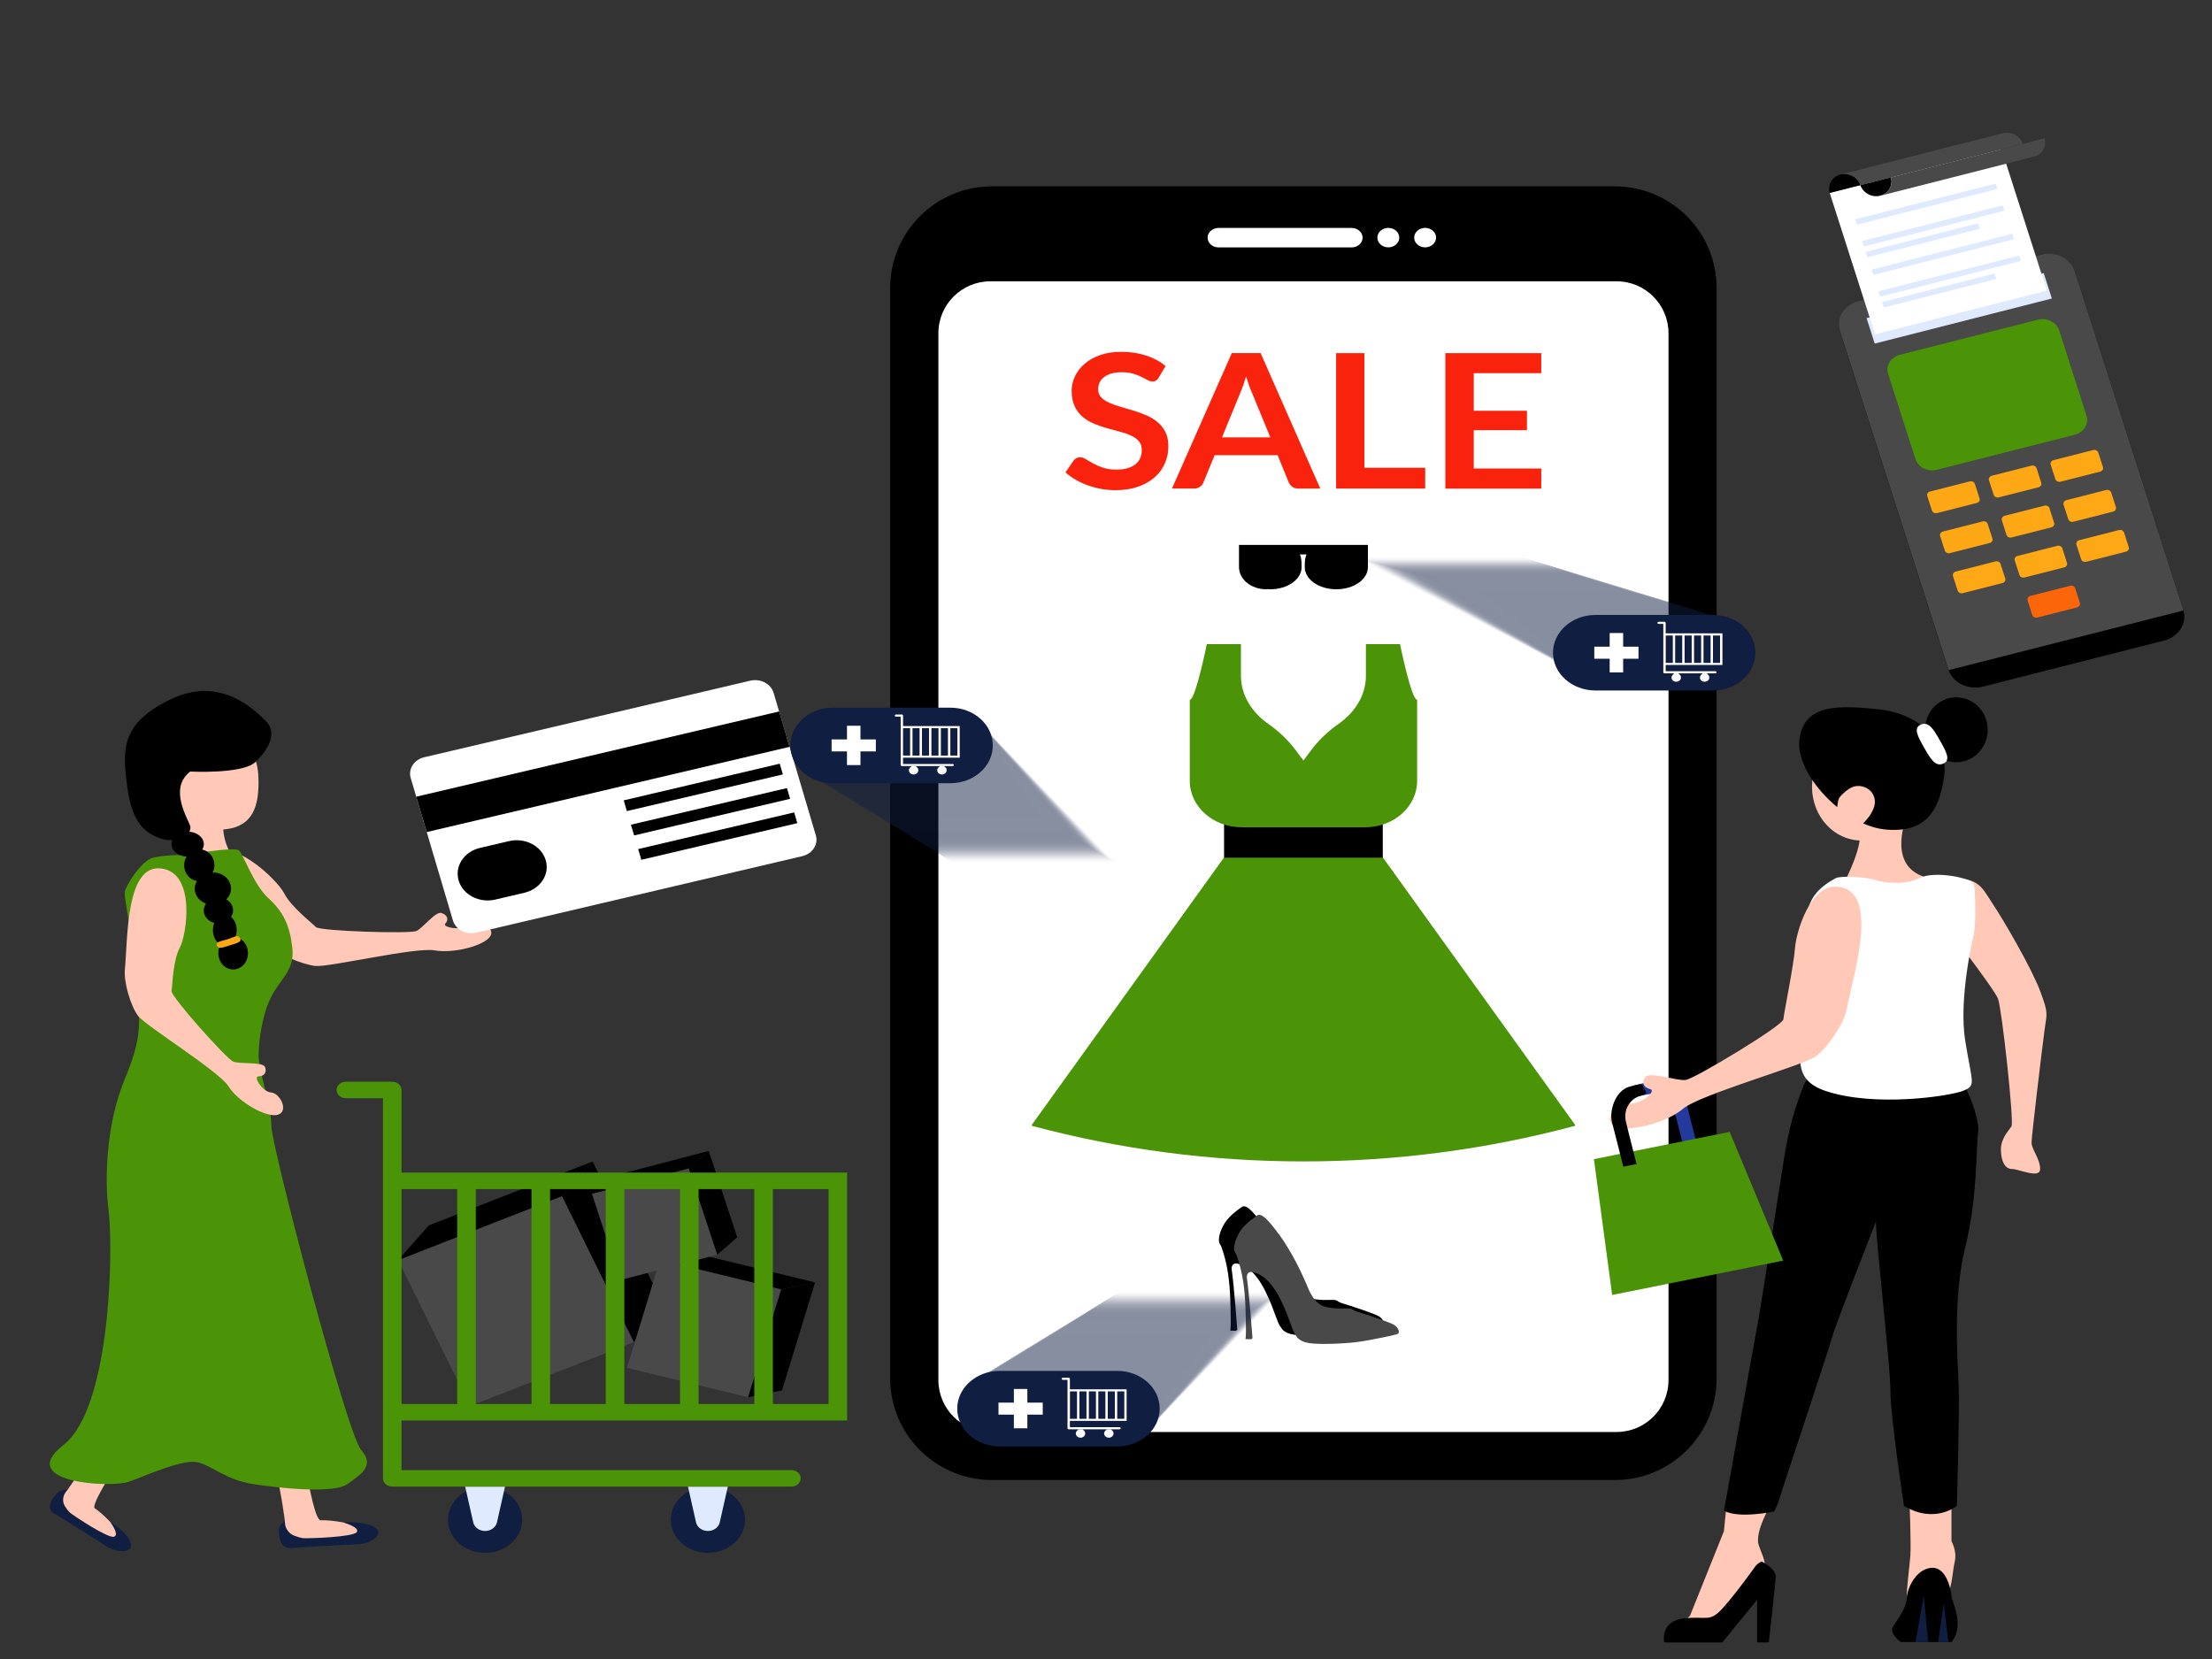<?xml version="1.0" encoding="utf-8"?>
<!-- Generator: Adobe Illustrator 24.1.0, SVG Export Plug-In . SVG Version: 6.00 Build 0)  -->
<svg version="1.1" id="Layer_1" xmlns="http://www.w3.org/2000/svg" xmlns:xlink="http://www.w3.org/1999/xlink" x="0px" y="0px"
	 viewBox="0 0 400 300" style="enable-background:new 0 0 400 300;" xml:space="preserve">
<rect x="0" y="0" width="400" height="300" fill="#333333" stroke="none"/>
<style type="text/css">
	.st0{fill:#FFFFFF;}
	.st1{fill:#F9230D;}
	.st2{fill:#4B9307;}
	.st3{fill:#494949;}
	.st4{fill:#FFC8B7;}
	.st5{fill:#101E41;}
	.st6{fill:#FEA815;}
	.st7{fill:#DFEAFE;}
	.st8{opacity:0.5;}
	.st9{opacity:0;fill:#101E41;}
	.st10{opacity:9.900990e-03;fill:#101E41;}
	.st11{opacity:0.02;fill:#101E41;}
	.st12{opacity:0.03;fill:#101E41;}
	.st13{opacity:0.04;fill:#101E41;}
	.st14{opacity:0.05;fill:#101E41;}
	.st15{opacity:0.059;fill:#101E41;}
	.st16{opacity:0.069;fill:#101E41;}
	.st17{opacity:0.079;fill:#101E41;}
	.st18{opacity:0.089;fill:#101E41;}
	.st19{opacity:0.099;fill:#101E41;}
	.st20{opacity:0.109;fill:#101E41;}
	.st21{opacity:0.119;fill:#101E41;}
	.st22{opacity:0.129;fill:#101E41;}
	.st23{opacity:0.139;fill:#101E41;}
	.st24{opacity:0.148;fill:#101E41;}
	.st25{opacity:0.158;fill:#101E41;}
	.st26{opacity:0.168;fill:#101E41;}
	.st27{opacity:0.178;fill:#101E41;}
	.st28{opacity:0.188;fill:#101E41;}
	.st29{opacity:0.198;fill:#101E41;}
	.st30{opacity:0.208;fill:#101E41;}
	.st31{opacity:0.218;fill:#101E41;}
	.st32{opacity:0.228;fill:#101E41;}
	.st33{opacity:0.238;fill:#101E41;}
	.st34{opacity:0.247;fill:#101E41;}
	.st35{opacity:0.257;fill:#101E41;}
	.st36{opacity:0.267;fill:#101E41;}
	.st37{opacity:0.277;fill:#101E41;}
	.st38{opacity:0.287;fill:#101E41;}
	.st39{opacity:0.297;fill:#101E41;}
	.st40{opacity:0.307;fill:#101E41;}
	.st41{opacity:0.317;fill:#101E41;}
	.st42{opacity:0.327;fill:#101E41;}
	.st43{opacity:0.337;fill:#101E41;}
	.st44{opacity:0.346;fill:#101E41;}
	.st45{opacity:0.356;fill:#101E41;}
	.st46{opacity:0.366;fill:#101E41;}
	.st47{opacity:0.376;fill:#101E41;}
	.st48{opacity:0.386;fill:#101E41;}
	.st49{opacity:0.396;fill:#101E41;}
	.st50{opacity:0.406;fill:#101E41;}
	.st51{opacity:0.416;fill:#101E41;}
	.st52{opacity:0.426;fill:#101E41;}
	.st53{opacity:0.436;fill:#101E41;}
	.st54{opacity:0.446;fill:#101E41;}
	.st55{opacity:0.455;fill:#101E41;}
	.st56{opacity:0.465;fill:#101E41;}
	.st57{opacity:0.475;fill:#101E41;}
	.st58{opacity:0.485;fill:#101E41;}
	.st59{opacity:0.495;fill:#101E41;}
	.st60{opacity:0.505;fill:#101E41;}
	.st61{opacity:0.515;fill:#101E41;}
	.st62{opacity:0.525;fill:#101E41;}
	.st63{opacity:0.535;fill:#101E41;}
	.st64{opacity:0.545;fill:#101E41;}
	.st65{opacity:0.554;fill:#101E41;}
	.st66{opacity:0.564;fill:#101E41;}
	.st67{opacity:0.574;fill:#101E41;}
	.st68{opacity:0.584;fill:#101E41;}
	.st69{opacity:0.594;fill:#101E41;}
	.st70{opacity:0.604;fill:#101E41;}
	.st71{opacity:0.614;fill:#101E41;}
	.st72{opacity:0.624;fill:#101E41;}
	.st73{opacity:0.634;fill:#101E41;}
	.st74{opacity:0.644;fill:#101E41;}
	.st75{opacity:0.653;fill:#101E41;}
	.st76{opacity:0.663;fill:#101E41;}
	.st77{opacity:0.673;fill:#101E41;}
	.st78{opacity:0.683;fill:#101E41;}
	.st79{opacity:0.693;fill:#101E41;}
	.st80{opacity:0.703;fill:#101E41;}
	.st81{opacity:0.713;fill:#101E41;}
	.st82{opacity:0.723;fill:#101E41;}
	.st83{opacity:0.733;fill:#101E41;}
	.st84{opacity:0.743;fill:#101E41;}
	.st85{opacity:0.752;fill:#101E41;}
	.st86{opacity:0.762;fill:#101E41;}
	.st87{opacity:0.772;fill:#101E41;}
	.st88{opacity:0.782;fill:#101E41;}
	.st89{opacity:0.792;fill:#101E41;}
	.st90{opacity:0.802;fill:#101E41;}
	.st91{opacity:0.812;fill:#101E41;}
	.st92{opacity:0.822;fill:#101E41;}
	.st93{opacity:0.832;fill:#101E41;}
	.st94{opacity:0.842;fill:#101E41;}
	.st95{opacity:0.852;fill:#101E41;}
	.st96{opacity:0.861;fill:#101E41;}
	.st97{opacity:0.871;fill:#101E41;}
	.st98{opacity:0.881;fill:#101E41;}
	.st99{opacity:0.891;fill:#101E41;}
	.st100{opacity:0.901;fill:#101E41;}
	.st101{opacity:0.911;fill:#101E41;}
	.st102{opacity:0.921;fill:#101E41;}
	.st103{opacity:0.931;fill:#101E41;}
	.st104{opacity:0.941;fill:#101E41;}
	.st105{opacity:0.951;fill:#101E41;}
	.st106{opacity:0.96;fill:#101E41;}
	.st107{opacity:0.97;fill:#101E41;}
	.st108{opacity:0.98;fill:#101E41;}
	.st109{opacity:0.99;fill:#101E41;}
	.st110{fill:#FB660A;}
	.st111{fill:#23399B;}
</style>
<g>
	<g>
		<g>
			<path d="M292.03,267.63H179.37c-10.16,0-18.4-8.24-18.4-18.4V52.1c0-10.16,8.24-18.4,18.4-18.4h112.65
				c10.16,0,18.4,8.24,18.4,18.4v197.13C310.43,259.39,302.19,267.63,292.03,267.63z"/>
			<g>
				<path class="st0" d="M244.42,44.74h-24.07c-1.09,0-1.98-0.79-1.98-1.76l0,0c0-0.97,0.89-1.76,1.98-1.76h24.07
					c1.09,0,1.98,0.79,1.98,1.76l0,0C246.4,43.95,245.51,44.74,244.42,44.74z"/>
				<path class="st0" d="M253.03,42.97c0,0.97-0.89,1.76-1.98,1.76s-1.98-0.79-1.98-1.76c0-0.97,0.89-1.76,1.98-1.76
					S253.03,42,253.03,42.97z"/>
				<path class="st0" d="M259.69,42.97c0,0.97-0.89,1.76-1.98,1.76c-1.09,0-1.98-0.79-1.98-1.76c0-0.97,0.89-1.76,1.98-1.76
					C258.81,41.21,259.69,42,259.69,42.97z"/>
			</g>
			<path class="st0" d="M292.32,258.95H179.08c-5.19,0-9.39-4.21-9.39-9.39V60.26c0-5.19,4.21-9.39,9.39-9.39h113.25
				c5.19,0,9.39,4.21,9.39,9.39v189.3C301.72,254.75,297.51,258.95,292.32,258.95z"/>
		</g>
		<g>
			<path class="st1" d="M209.52,68.31c-0.15,0.24-0.31,0.41-0.49,0.52c-0.17,0.11-0.38,0.16-0.64,0.16c-0.27,0-0.56-0.09-0.87-0.26
				c-0.31-0.17-0.68-0.37-1.11-0.58c-0.43-0.21-0.94-0.41-1.51-0.58c-0.58-0.17-1.26-0.26-2.04-0.26c-0.71,0-1.33,0.08-1.86,0.23
				c-0.53,0.15-0.98,0.37-1.34,0.64c-0.36,0.27-0.63,0.6-0.81,0.97c-0.18,0.38-0.27,0.79-0.27,1.25c0,0.58,0.18,1.06,0.54,1.44
				c0.36,0.38,0.84,0.71,1.44,0.98c0.6,0.27,1.27,0.51,2.03,0.73c0.76,0.21,1.54,0.44,2.34,0.69c0.8,0.24,1.58,0.52,2.34,0.85
				c0.76,0.32,1.44,0.73,2.03,1.22c0.6,0.49,1.07,1.09,1.44,1.8c0.36,0.71,0.54,1.58,0.54,2.59c0,1.11-0.21,2.14-0.64,3.11
				c-0.43,0.97-1.05,1.81-1.86,2.52c-0.82,0.72-1.82,1.28-3,1.69c-1.18,0.41-2.53,0.62-4.05,0.62c-0.88,0-1.74-0.08-2.59-0.23
				c-0.85-0.15-1.66-0.37-2.44-0.65c-0.78-0.28-1.51-0.62-2.2-1.02c-0.69-0.4-1.29-0.83-1.83-1.32l1.5-2.18
				c0.13-0.16,0.29-0.29,0.5-0.4c0.2-0.11,0.42-0.16,0.65-0.16c0.32,0,0.66,0.12,1.03,0.35c0.37,0.23,0.8,0.49,1.31,0.77
				c0.51,0.28,1.1,0.54,1.78,0.77c0.68,0.23,1.49,0.35,2.44,0.35c1.46,0,2.59-0.31,3.39-0.92c0.8-0.62,1.2-1.5,1.2-2.65
				c0-0.64-0.18-1.17-0.54-1.58c-0.36-0.41-0.84-0.75-1.44-1.02c-0.6-0.28-1.27-0.51-2.04-0.7c-0.76-0.19-1.53-0.4-2.32-0.63
				c-0.79-0.23-1.56-0.5-2.32-0.81c-0.76-0.32-1.44-0.73-2.04-1.24c-0.6-0.51-1.07-1.14-1.44-1.9c-0.36-0.76-0.54-1.7-0.54-2.82
				c0-0.89,0.2-1.76,0.6-2.61c0.4-0.85,0.98-1.6,1.74-2.25c0.76-0.66,1.7-1.18,2.81-1.58c1.12-0.4,2.4-0.59,3.84-0.59
				c1.62,0,3.12,0.23,4.49,0.68c1.37,0.45,2.54,1.08,3.5,1.9L209.52,68.31z"/>
			<path class="st1" d="M238.75,88.35h-3.96c-0.44,0-0.81-0.1-1.08-0.3c-0.28-0.2-0.49-0.44-0.63-0.74l-2.05-5h-11.39l-2.05,5
				c-0.1,0.26-0.3,0.5-0.59,0.71c-0.29,0.21-0.65,0.32-1.08,0.32h-3.99l10.82-24.49h5.21L238.75,88.35z M229.72,79.1l-3.35-8.15
				c-0.17-0.36-0.34-0.79-0.51-1.29c-0.18-0.5-0.36-1.03-0.53-1.61c-0.17,0.58-0.34,1.11-0.51,1.62c-0.18,0.5-0.35,0.94-0.51,1.31
				l-3.33,8.11H229.72z"/>
			<path class="st1" d="M257.72,84.59v3.76h-16.11V63.86h5.12v20.73H257.72z"/>
			<path class="st1" d="M266.5,67.49v6.79h9.62v3.51h-9.62v6.93h12.21v3.64h-17.35V63.86h17.35v3.62H266.5z"/>
		</g>
		<path d="M247.36,98.54h-23.31c0,0,0,3.16,0,4.01c0,2.21,2.2,4.01,4.92,4.01c0.12,0,0.23-0.02,0.34-0.03
			c0.13,0.01,0.26,0.03,0.4,0.03c3.13,0,5.66-1.79,5.66-4.01c0-0.85,0-1.64-0.32-2.29h1.22c-0.32,0.65-0.33,1.44-0.33,2.29
			c0,2.21,2.55,4.01,5.71,4.01s5.71-1.79,5.71-4.01C247.36,101.7,247.36,98.54,247.36,98.54z"/>
		<g>
			<rect x="221.35" y="147.24" width="28.7" height="11.23"/>
			<g>
				<g>
					<path class="st2" d="M253.17,116.48H247v5.72c0,3.44-1.91,6.59-4.96,8.71c-1.9,1.33-3.59,2.93-4.96,4.77l-1.38,1.84l-1.38-1.84
						c-1.38-1.84-3.06-3.44-4.96-4.77c-3.04-2.12-4.96-5.27-4.96-8.71v-5.72h-6.17c0,0-2.04,10.06-3.08,10.06v14.69
						c0,4.62,4.21,8.37,9.4,8.37h22.31c5.19,0,9.4-3.75,9.4-8.37v-14.69C255.21,126.54,253.17,116.48,253.17,116.48z"/>
				</g>
			</g>
			<g>
				<g>
					<path class="st2" d="M250.09,155.09h-28.77l-34.73,48.31v0.18c32.03,8.59,66.2,8.59,98.23,0v-0.18L250.09,155.09z"/>
				</g>
			</g>
		</g>
		<g>
			<path d="M248.96,239.61c0.41-0.1,0.82-0.2,1.27-0.32c0,0-0.06-0.79-0.92-1.28c-0.86-0.5-5.42-2.01-6.23-2.22
				c-0.74-0.19-1.13-0.48-1.43-0.63c-0.01,0-0.01-0.01-0.02-0.01c0,0-0.02-0.01-0.06-0.02c-0.01,0-0.01-0.01-0.02-0.01
				c-0.01,0-0.03,0-0.04-0.01c-0.03-0.01-0.06-0.01-0.1-0.02c-0.02,0-0.04-0.01-0.07-0.01c-0.13-0.01-0.3-0.02-0.59-0.02
				c-0.78,0.02-1.42,0.04-2.27-0.04c-0.7-0.07-1.76-0.19-2.39-0.59c-0.52-0.33-0.92-0.59-1.51-1.52c-0.59-0.93-0.86-1.72-1.06-2.18
				c-0.2-0.47-0.76-1.73-1.15-2.53c-0.39-0.8-0.99-1.98-1.46-2.8c-0.47-0.82-1.12-1.9-1.51-2.49c-0.39-0.59-1.09-1.55-1.5-2.07
				c-0.41-0.52-0.82-1.05-1.06-1.31c-0.24-0.26-0.68-0.75-0.97-0.96c-0.28-0.21-0.38-0.3-0.62-0.38c-0.38-0.12-0.56-0.01-0.56-0.01
				s0.03-0.01,0.08,0c-0.04,0-0.07,0.01-0.11,0.02c0,0-2.22,1.4-3.19,2.97c-0.97,1.57-1.19,2.92-0.98,3.58
				c0.06,0.2,0.18,0.38,0.32,0.55c0,0-0.02-0.01-0.02-0.01s0.84,2.03,1.29,5.08c0.45,3.04,0.44,6.34,0.47,8.06
				c0.03,1.73-0.08,2.19-0.08,2.19l1.03,0.03l0.24-0.2c0,0-0.6-8.13-1.01-10.88c0,0-0.19-1.23,0.98-1.07
				c1.17,0.16,3.19,1.19,5.02,4.83c1.68,3.32,2.11,5.67,2.87,6.66h0c0.28,0.46,0.77,1.12,2.48,1.38c1.71,0.26,6.1,0.11,8.59-0.21
				c2.49-0.32,7.27-1.36,7.38-1.48c0.11-0.11,0.19-0.4,0.19-0.4C250.06,239.36,249.59,239.47,248.96,239.61z M242.65,240.82
				c-0.17,0.03-0.37,0.06-0.6,0.08c0.25-0.03,0.49-0.06,0.69-0.1C242.71,240.81,242.67,240.81,242.65,240.82z"/>
			<path class="st3" d="M251.7,241.15c0.41-0.1,0.82-0.2,1.27-0.32c0,0-0.06-0.79-0.92-1.28c-0.86-0.5-5.42-2.01-6.23-2.22
				c-0.74-0.19-1.13-0.48-1.43-0.63c-0.01-0.01-0.01-0.01-0.02-0.01c0,0-0.02-0.01-0.06-0.02c-0.01,0-0.01-0.01-0.02-0.01
				c-0.01,0-0.03,0-0.03-0.01c-0.03-0.01-0.06-0.01-0.1-0.02c-0.02,0-0.04-0.01-0.07-0.01c-0.13-0.01-0.3-0.02-0.59-0.02
				c-0.78,0.02-1.42,0.04-2.27-0.04c-0.7-0.07-1.76-0.19-2.39-0.59c-0.52-0.33-0.92-0.59-1.51-1.52c-0.59-0.93-0.86-1.72-1.06-2.18
				c-0.2-0.47-0.76-1.73-1.15-2.53c-0.39-0.8-0.99-1.98-1.46-2.8c-0.47-0.82-1.12-1.9-1.51-2.49c-0.39-0.59-1.09-1.55-1.5-2.07
				c-0.41-0.52-0.82-1.05-1.06-1.31c-0.24-0.26-0.68-0.74-0.97-0.96c-0.28-0.21-0.38-0.3-0.62-0.38c-0.38-0.12-0.56-0.01-0.56-0.01
				s0.03-0.01,0.08,0c-0.04,0-0.07,0.01-0.11,0.02c0,0-2.22,1.4-3.19,2.97c-0.97,1.57-1.19,2.92-0.98,3.58
				c0.06,0.2,0.18,0.38,0.32,0.55c0,0-0.02-0.02-0.02-0.02s0.84,2.03,1.29,5.08c0.45,3.04,0.44,6.34,0.47,8.06
				c0.03,1.73-0.08,2.19-0.08,2.19l1.03,0.03l0.24-0.2c0,0-0.6-8.13-1.01-10.88c0,0-0.19-1.23,0.98-1.07
				c1.17,0.16,3.19,1.19,5.02,4.82c1.68,3.32,2.11,5.67,2.87,6.66h0c0.28,0.46,0.77,1.12,2.48,1.38c1.71,0.26,6.1,0.11,8.59-0.21
				c2.49-0.32,7.27-1.36,7.38-1.48c0.11-0.11,0.19-0.4,0.19-0.4C252.81,240.9,252.34,241.01,251.7,241.15z M245.39,242.36
				c-0.17,0.03-0.38,0.06-0.6,0.08c0.25-0.03,0.49-0.06,0.69-0.1C245.45,242.35,245.42,242.35,245.39,242.36z"/>
		</g>
	</g>
	<g>
		<g>
			<g>
				<path class="st4" d="M46.7,140.04c0.37,6.24-1.33,9.23-5.54,9.87c-5.13,0.78-9.91-1.32-11.57-7.12
					c-1.66-5.8,1.09-11.42,6.14-12.57C40.79,129.08,46.34,134.06,46.7,140.04z"/>
				<path class="st4" d="M32.65,144.89c0,0,0.92,7.03,0,10.41c-0.92,3.38,2.97,5.27,5.28,5.05c2.31-0.22,6.41-1.4,4.97-3.78
					c-1.44-2.37-2.87-5.02-2.46-8.03C40.86,145.53,32.65,144.89,32.65,144.89z"/>
			</g>
			<path class="st4" d="M48.31,170.84c-4.45-4.01-16.13-12.42-11.37-16.27c4.76-3.85,13.29,4.63,14.47,7
				c1.18,2.37,4.99,5.32,5.71,6.07c0.71,0.75,16.95,1.24,18.16,0.72c1.21-0.52,3.46-3.61,4.56-3.26c1.1,0.35,1.34,1.22,0.69,1.91
				c-0.65,0.68,2.85,1.33,4,0.33c1.14-1.01,5.02,0.01,4.21,1.8s-6.61,3.34-10.14,2.72c-3.53-0.62-19.1,3.07-21.55,2.82
				C54.59,174.41,50.14,172.49,48.31,170.84z"/>
			<g>
				<path class="st4" d="M26.37,244.52c-0.41,0.64-7.78,14.4-9.5,17.59c-1.72,3.19-4.59,7.2-4.59,7.2s-2.62,1.34-1.72,2.91
					c0.9,1.57,4.08,3.74,5.86,4.64c1.78,0.9,5.07,1.75,4.99,0.61c-0.07-1.06-2.92-3.86-4.26-4.71c-1.3-0.83,10.51-18.2,14.76-21.65
					C36.16,247.65,26.37,244.52,26.37,244.52z"/>
				<path class="st5" d="M11.69,272.29c-0.45-0.81-0.34-1.79,0.24-2.53l0.35-0.45c0,0-1.62,0.21-2.02,0.77
					c-0.4,0.55-2.35,2.57-0.41,3.65c1.93,1.08,7.87,4.92,9.58,6c1.71,1.08,4.66,1.12,4.23-0.61c-0.42-1.74-3.06-3.52-3.65-3.79
					c0,0,1.65,2.23,0.6,2.56c-1.06,0.33-7.13-3.68-7.99-4.38C12.37,273.3,11.86,272.59,11.69,272.29z"/>
			</g>
			<g>
				<path class="st4" d="M44.76,246.67c0.14,0.75,4.24,16.19,5.19,19.78c0.94,3.58,1.55,8.5,1.55,8.5s-1.14,2.6,0.74,3.36
					c1.88,0.75,6.04,0.67,8.15,0.36c2.11-0.3,5.4-1.53,4.49-2.41c-0.84-0.82-5.2-1.43-6.9-1.35c-1.66,0.08-4.81-20.86-3.89-26.12
					C54.99,243.52,44.76,246.67,44.76,246.67z"/>
				<path class="st5" d="M53.2,277.7c-0.96-0.4-1.58-1.25-1.66-2.19l-0.05-0.57c0,0-1.16,1.11-1.08,1.8
					c0.08,0.68-0.02,3.44,2.34,3.2c2.36-0.24,9.98-0.58,12.16-0.7c2.17-0.12,4.6-1.79,2.98-2.96c-1.62-1.16-5.06-1.07-5.74-0.95
					c0,0,2.97,0.85,2.36,1.73c-0.62,0.88-8.48,1.16-9.68,1.09C54.49,278.13,53.56,277.85,53.2,277.7z"/>
			</g>
			<path class="st2" d="M33.36,154.65c0,0-2.96-0.17-5.66,0.44c-2.11,0.47-4.99,5.13-5.14,6.19c-0.18,1.27,1.73,9.51,2.27,17.05
				s0.74,9.49-2.36,17.04c-3.11,7.55-3.65,17.28-2.83,23.61s0.55,35.54-8.2,42.35c-8.75,6.82,8.65,7.79,11.93,6.6
				c3.28-1.19,9.84-4.2,12.51-3.47s5.02,3.14,9.84,3.9c4.82,0.75,14.66,1.8,17.12,0c2.46-1.8,5.02-3.26,2.46-6.18
				c-2.56-2.92-16.26-55.13-16.23-58.6c0.03-3.47-2.4-10.22-2.31-12.96c0.09-2.74,0.64-7.12,2.31-10.41
				c1.67-3.29,4.27-4.72,3.79-8.84c-0.48-4.12-1.64-6.49-4.31-8.93c-2.67-2.43-4.53-7.91-5.34-8.67
				C42.39,153.03,33.36,154.65,33.36,154.65z"/>
			<path class="st4" d="M22.58,175.3c0.54-5.62,0.15-18.99,6.53-18.26c6.38,0.73,4.66,12.01,3.4,14.34
				c-1.26,2.33-1.31,6.83-1.49,7.81c-0.18,0.97,9.93,12.29,11.16,12.78c1.23,0.49,5.33,0,5.74,0.97c0.41,0.97-0.18,1.7-1.18,1.7
				c-1.01,0,0.71,2.8,2.31,2.92c1.6,0.12,3.24,3.41,1.19,4.02c-2.05,0.61-7.15-2.31-8.9-5.11c-1.76-2.8-15.02-10.95-16.38-12.78
				C23.6,181.87,22.36,177.61,22.58,175.3z"/>
			<path d="M34.4,139.52c0,0,9.43,0.49,11.76-1.7c2.32-2.19,4.1-5.25,1.91-7.43c-2.19-2.18-8.25-8.14-17.04-4.01
				c-8.79,4.14-8.79,8.79-8.25,14.01c0.55,5.22,1.5,9.24,5.47,10.94c3.96,1.7,6.56-0.61,6.15-1.95
				C33.99,148.04,30.43,142.56,34.4,139.52z"/>
			<path d="M42.56,169.44c0.15-0.38,0.24-0.81,0.24-1.26c0-1-0.41-1.87-1.02-2.37c0.23-0.35,0.37-0.75,0.37-1.18
				c0-0.84-0.49-1.57-1.23-1.99c0.53-0.52,0.86-1.2,0.86-1.95c0-1.61-1.47-2.92-3.28-2.92c-0.01,0-0.02,0-0.04,0
				c0.19-0.4,0.31-0.84,0.31-1.31c0-1.41-0.95-2.58-2.21-2.83c0.19-0.3,0.3-0.63,0.3-0.98c0-1.25-1.31-2.26-2.92-2.26
				c-1.61,0-2.92,1.01-2.92,2.26c0,1.2,1.2,2.17,2.72,2.25c-0.28,0.45-0.44,0.99-0.44,1.57c0,1.45,1.01,2.63,2.32,2.85
				c-0.25,0.41-0.41,0.88-0.41,1.38c0,1.22,0.85,2.27,2.04,2.7c-0.25,0.36-0.4,0.78-0.4,1.24c0,1.07,0.8,1.96,1.9,2.25
				c-0.16,0.39-0.25,0.83-0.25,1.3c0,1.19,0.58,2.21,1.39,2.61c-0.26,0.45-0.41,0.99-0.41,1.56c0,1.63,1.2,2.95,2.68,2.95
				c1.48,0,2.68-1.32,2.68-2.95C44.84,170.87,43.85,169.66,42.56,169.44z"/>
			<path class="st6" d="M43.46,169.76c0.27,0.59-0.73,0.83-1.9,1.19c-1.16,0.35-2.02,0.74-2.32,0.09c-0.34-0.75,0.73-0.83,1.9-1.19
				C42.31,169.5,43.05,168.86,43.46,169.76z"/>
		</g>
		<g>
			<polygon class="st3" points="114.64,242.69 85,254.26 72,227.87 101.64,216.29 			"/>
			<polygon points="101.64,216.29 72,227.87 77.52,221.6 107.17,210.03 			"/>
			<polygon points="101.64,216.29 114.64,242.69 120.17,236.42 107.17,210.03 			"/>
			<polygon class="st3" points="135.29,252.67 113.37,247.35 119.35,227.83 141.27,233.15 			"/>
			<polygon points="141.27,233.15 119.35,227.83 125.47,226.58 147.39,231.9 			"/>
			<polygon points="141.27,233.15 135.29,252.67 141.41,251.42 147.39,231.9 			"/>
			<polygon class="st3" points="129.71,226.89 112.17,231.48 107.03,215.86 124.56,211.28 			"/>
			<polygon points="124.56,211.28 107.03,215.86 110.63,212.71 128.16,208.13 			"/>
			<polygon points="124.56,211.28 129.71,226.89 133.31,223.74 128.16,208.13 			"/>
			<g>
				<g>
					<path class="st5" d="M87.72,268.84c3.71,0,6.71,2.68,6.71,5.98c0,3.3-3.01,5.98-6.71,5.98c-3.71,0-6.71-2.68-6.71-5.98
						C81.01,271.52,84.01,268.84,87.72,268.84z"/>
					<path class="st5" d="M128.01,268.84c3.71,0,6.71,2.68,6.71,5.98c0,3.3-3.01,5.98-6.71,5.98c-3.71,0-6.71-2.68-6.71-5.98
						C121.29,271.52,124.3,268.84,128.01,268.84z"/>
					<path class="st2" d="M153.19,256.88v-44.84H72.61V197.1c0-0.83-0.75-1.49-1.68-1.49h-8.39c-0.93,0-1.68,0.67-1.68,1.49
						c0,0.83,0.75,1.49,1.68,1.49h6.71v13.45v1.49v41.85v1.49v10.46c0,0.83,0.75,1.49,1.68,1.49h72.18c0.93,0,1.68-0.67,1.68-1.49
						c0-0.83-0.75-1.49-1.68-1.49h-70.5v-8.97H153.19z M72.61,215.03h10.07v38.86H72.61V215.03z M122.97,253.89H112.9v-38.86h10.07
						V253.89z M126.33,215.03h10.07v38.86h-10.07V215.03z M109.54,253.89H99.47v-38.86h10.07V253.89z M96.11,253.89H86.04v-38.86
						h10.07V253.89z M149.83,253.89h-10.07v-38.86h10.07V253.89z"/>
				</g>
				<path class="st7" d="M128.01,276.85L128.01,276.85c-1.05,0-1.95-0.66-2.15-1.57l-1.45-6.44h7.2l-1.45,6.44
					C129.96,276.19,129.06,276.85,128.01,276.85z"/>
				<path class="st7" d="M87.72,276.85L87.72,276.85c-1.05,0-1.95-0.66-2.15-1.57l-1.45-6.44h7.2l-1.45,6.44
					C89.67,276.19,88.77,276.85,87.72,276.85z"/>
			</g>
		</g>
		<g>
			<path class="st0" d="M145.07,154.82l-58.94,13.84c-1.84,0.43-3.73-0.55-4.22-2.19l-7.64-25.78c-0.49-1.64,0.61-3.33,2.46-3.76
				l58.94-13.84c1.84-0.43,3.73,0.55,4.22,2.19l7.64,25.78C148.02,152.7,146.92,154.38,145.07,154.82z"/>
			<polygon points="142.79,135.05 77.17,150.46 75.27,144.07 140.9,128.65 			"/>
			<polygon points="141.57,140.04 113.36,146.67 112.79,144.73 141,138.1 			"/>
			<polygon points="142.88,144.45 114.67,151.07 114.09,149.13 142.3,142.51 			"/>
			<polygon points="144.18,148.85 115.97,155.48 115.4,153.54 143.61,146.91 			"/>
			<path d="M92.05,152.1c-0.96,0.22-4.29,1.01-5.25,1.23c-2.9,0.68-4.63,3.32-3.86,5.9c0.76,2.58,3.73,4.12,6.63,3.44
				c0.96-0.22,4.29-1.01,5.25-1.23c2.9-0.68,4.63-3.32,3.86-5.9C97.91,152.96,94.95,151.42,92.05,152.1z"/>
		</g>
	</g>
	<g>
		<g class="st8">
			<polygon class="st9" points="206.05,260.14 176.76,249.31 202.89,233.34 232.17,233.34 			"/>
			<polygon class="st10" points="206.05,260.14 176.76,249.41 202.63,233.5 231.92,233.5 			"/>
			<polygon class="st11" points="206.05,260.14 176.76,249.52 202.37,233.66 231.66,233.66 			"/>
			<polygon class="st12" points="206.05,260.14 176.76,249.63 202.11,233.82 231.4,233.82 			"/>
			<polygon class="st13" points="206.05,260.14 176.76,249.74 201.85,233.98 231.14,233.98 			"/>
			<polygon class="st14" points="206.05,260.14 176.76,249.84 201.59,234.13 230.88,234.13 			"/>
			<polygon class="st15" points="206.05,260.14 176.76,249.95 201.34,234.29 230.62,234.29 			"/>
			<polygon class="st16" points="206.05,260.14 176.76,250.06 201.08,234.45 230.36,234.45 			"/>
			<polygon class="st17" points="206.05,260.14 176.76,250.16 200.82,234.61 230.1,234.61 			"/>
			<polygon class="st18" points="206.05,260.14 176.76,250.27 200.56,234.77 229.85,234.77 			"/>
			<polygon class="st19" points="206.05,260.14 176.76,250.38 200.3,234.92 229.59,234.92 			"/>
			<polygon class="st20" points="206.05,260.14 176.76,250.49 200.04,235.08 229.33,235.08 			"/>
			<polygon class="st21" points="206.05,260.14 176.76,250.59 199.78,235.24 229.07,235.24 			"/>
			<polygon class="st22" points="206.05,260.14 176.76,250.7 199.52,235.4 228.81,235.4 			"/>
			<polygon class="st23" points="206.05,260.14 176.76,250.81 199.27,235.56 228.55,235.56 			"/>
			<polygon class="st24" points="206.05,260.14 176.76,250.92 199.01,235.71 228.29,235.71 			"/>
			<polygon class="st25" points="206.05,260.14 176.76,251.02 198.75,235.87 228.03,235.87 			"/>
			<polygon class="st26" points="206.05,260.14 176.76,251.13 198.49,236.03 227.78,236.03 			"/>
			<polygon class="st27" points="206.05,260.14 176.76,251.24 198.23,236.19 227.52,236.19 			"/>
			<polygon class="st28" points="206.05,260.14 176.76,251.35 197.97,236.35 227.26,236.35 			"/>
			<polygon class="st29" points="206.05,260.14 176.76,251.45 197.71,236.51 227,236.51 			"/>
			<polygon class="st30" points="206.05,260.14 176.76,251.56 197.45,236.66 226.74,236.66 			"/>
			<polygon class="st31" points="206.05,260.14 176.76,251.67 197.2,236.82 226.48,236.82 			"/>
			<polygon class="st32" points="206.05,260.14 176.76,251.77 196.94,236.98 226.22,236.98 			"/>
			<polygon class="st33" points="206.05,260.14 176.76,251.88 196.68,237.14 225.97,237.14 			"/>
			<polygon class="st34" points="206.05,260.14 176.76,251.99 196.42,237.3 225.71,237.3 			"/>
			<polygon class="st35" points="206.05,260.14 176.76,252.1 196.16,237.45 225.45,237.45 			"/>
			<polygon class="st36" points="206.05,260.14 176.76,252.2 195.9,237.61 225.19,237.61 			"/>
			<polygon class="st37" points="206.05,260.14 176.76,252.31 195.64,237.77 224.93,237.77 			"/>
			<polygon class="st38" points="206.05,260.14 176.76,252.42 195.39,237.93 224.67,237.93 			"/>
			<polygon class="st39" points="206.05,260.14 176.76,252.53 195.13,238.09 224.41,238.09 			"/>
			<polygon class="st40" points="206.05,260.14 176.76,252.63 194.87,238.24 224.15,238.24 			"/>
			<polygon class="st41" points="206.05,260.14 176.76,252.74 194.61,238.4 223.9,238.4 			"/>
			<polygon class="st42" points="206.05,260.14 176.76,252.85 194.35,238.56 223.64,238.56 			"/>
			<polygon class="st43" points="206.05,260.14 176.76,252.95 194.09,238.72 223.38,238.72 			"/>
			<polygon class="st44" points="206.05,260.14 176.76,253.06 193.83,238.88 223.12,238.88 			"/>
			<polygon class="st45" points="206.05,260.14 176.76,253.17 193.57,239.03 222.86,239.03 			"/>
			<polygon class="st46" points="206.05,260.14 176.76,253.28 193.32,239.19 222.6,239.19 			"/>
			<polygon class="st47" points="206.05,260.14 176.76,253.38 193.06,239.35 222.34,239.35 			"/>
			<polygon class="st48" points="206.05,260.14 176.76,253.49 192.8,239.51 222.09,239.51 			"/>
			<polygon class="st49" points="206.05,260.14 176.76,253.6 192.54,239.67 221.83,239.67 			"/>
			<polygon class="st50" points="206.05,260.14 176.76,253.71 192.28,239.82 221.57,239.82 			"/>
			<polygon class="st51" points="206.05,260.14 176.76,253.81 192.02,239.98 221.31,239.98 			"/>
			<polygon class="st52" points="206.05,260.14 176.76,253.92 191.76,240.14 221.05,240.14 			"/>
			<polygon class="st53" points="206.05,260.14 176.76,254.03 191.51,240.3 220.79,240.3 			"/>
			<polygon class="st54" points="206.05,260.14 176.76,254.14 191.25,240.46 220.53,240.46 			"/>
			<polygon class="st55" points="206.05,260.14 176.76,254.24 190.99,240.61 220.27,240.61 			"/>
			<polygon class="st56" points="206.05,260.14 176.76,254.35 190.73,240.77 220.02,240.77 			"/>
			<polygon class="st57" points="206.05,260.14 176.76,254.46 190.47,240.93 219.76,240.93 			"/>
			<polygon class="st58" points="206.05,260.14 176.76,254.56 190.21,241.09 219.5,241.09 			"/>
			<polygon class="st59" points="206.05,260.14 176.76,254.67 189.95,241.25 219.24,241.25 			"/>
			<polygon class="st60" points="206.05,260.14 176.76,254.78 189.69,241.4 218.98,241.4 			"/>
			<polygon class="st61" points="206.05,260.14 176.76,254.89 189.44,241.56 218.72,241.56 			"/>
			<polygon class="st62" points="206.05,260.14 176.76,254.99 189.18,241.72 218.46,241.72 			"/>
			<polygon class="st63" points="206.05,260.14 176.76,255.1 188.92,241.88 218.21,241.88 			"/>
			<polygon class="st64" points="206.05,260.14 176.76,255.21 188.66,242.04 217.95,242.04 			"/>
			<polygon class="st65" points="206.05,260.14 176.76,255.32 188.4,242.19 217.69,242.19 			"/>
			<polygon class="st66" points="206.05,260.14 176.76,255.42 188.14,242.35 217.43,242.35 			"/>
			<polygon class="st67" points="206.05,260.14 176.76,255.53 187.88,242.51 217.17,242.51 			"/>
			<polygon class="st68" points="206.05,260.14 176.76,255.64 187.63,242.67 216.91,242.67 			"/>
			<polygon class="st69" points="206.05,260.14 176.76,255.74 187.37,242.83 216.65,242.83 			"/>
			<polygon class="st70" points="206.05,260.14 176.76,255.85 187.11,242.98 216.39,242.98 			"/>
			<polygon class="st71" points="206.05,260.14 176.76,255.96 186.85,243.14 216.14,243.14 			"/>
			<polygon class="st72" points="206.05,260.14 176.76,256.07 186.59,243.3 215.88,243.3 			"/>
			<polygon class="st73" points="206.05,260.14 176.76,256.17 186.33,243.46 215.62,243.46 			"/>
			<polygon class="st74" points="206.05,260.14 176.76,256.28 186.07,243.62 215.36,243.62 			"/>
			<polygon class="st75" points="206.05,260.14 176.76,256.39 185.81,243.77 215.1,243.77 			"/>
			<polygon class="st76" points="206.05,260.14 176.76,256.5 185.56,243.93 214.84,243.93 			"/>
			<polygon class="st77" points="206.05,260.14 176.76,256.6 185.3,244.09 214.58,244.09 			"/>
			<polygon class="st78" points="206.05,260.14 176.76,256.71 185.04,244.25 214.33,244.25 			"/>
			<polygon class="st79" points="206.05,260.14 176.76,256.82 184.78,244.41 214.07,244.41 			"/>
			<polygon class="st80" points="206.05,260.14 176.76,256.93 184.52,244.57 213.81,244.57 			"/>
			<polygon class="st81" points="206.05,260.14 176.76,257.03 184.26,244.72 213.55,244.72 			"/>
			<polygon class="st82" points="206.05,260.14 176.76,257.14 184,244.88 213.29,244.88 			"/>
			<polygon class="st83" points="206.05,260.14 176.76,257.25 183.74,245.04 213.03,245.04 			"/>
			<polygon class="st84" points="206.05,260.14 176.76,257.35 183.49,245.2 212.77,245.2 			"/>
			<polygon class="st85" points="206.05,260.14 176.76,257.46 183.23,245.36 212.51,245.36 			"/>
			<polygon class="st86" points="206.05,260.14 176.76,257.57 182.97,245.51 212.26,245.51 			"/>
			<polygon class="st87" points="206.05,260.14 176.76,257.68 182.71,245.67 212,245.67 			"/>
			<polygon class="st88" points="206.05,260.14 176.76,257.78 182.45,245.83 211.74,245.83 			"/>
			<polygon class="st89" points="206.05,260.14 176.76,257.89 182.19,245.99 211.48,245.99 			"/>
			<polygon class="st90" points="206.05,260.14 176.76,258 181.93,246.15 211.22,246.15 			"/>
			<polygon class="st91" points="206.05,260.14 176.76,258.11 181.68,246.3 210.96,246.3 			"/>
			<polygon class="st92" points="206.05,260.14 176.76,258.21 181.42,246.46 210.7,246.46 			"/>
			<polygon class="st93" points="206.05,260.14 176.76,258.32 181.16,246.62 210.44,246.62 			"/>
			<polygon class="st94" points="206.05,260.14 176.76,258.43 180.9,246.78 210.19,246.78 			"/>
			<polygon class="st95" points="206.05,260.14 176.76,258.54 180.64,246.94 209.93,246.94 			"/>
			<polygon class="st96" points="206.05,260.14 176.76,258.64 180.38,247.09 209.67,247.09 			"/>
			<polygon class="st97" points="206.05,260.14 176.76,258.75 180.12,247.25 209.41,247.25 			"/>
			<polygon class="st98" points="206.05,260.14 176.76,258.86 179.86,247.41 209.15,247.41 			"/>
			<polygon class="st99" points="206.05,260.14 176.76,258.96 179.61,247.57 208.89,247.57 			"/>
			<polygon class="st100" points="206.05,260.14 176.76,259.07 179.35,247.73 208.63,247.73 			"/>
			<polygon class="st101" points="206.05,260.14 176.76,259.18 179.09,247.88 208.38,247.88 			"/>
			<polygon class="st102" points="206.05,260.14 176.76,259.29 178.83,248.04 208.12,248.04 			"/>
			<polygon class="st103" points="206.05,260.14 176.76,259.39 178.57,248.2 207.86,248.2 			"/>
			<polygon class="st104" points="206.05,260.14 176.76,259.5 178.31,248.36 207.6,248.36 			"/>
			<polygon class="st105" points="206.05,260.14 176.76,259.61 178.05,248.52 207.34,248.52 			"/>
			<polygon class="st106" points="206.05,260.14 176.76,259.72 177.8,248.67 207.08,248.67 			"/>
			<polygon class="st107" points="206.05,260.14 176.76,259.82 177.54,248.83 206.82,248.83 			"/>
			<polygon class="st108" points="206.05,260.14 176.76,259.93 177.28,248.99 206.56,248.99 			"/>
			<polygon class="st109" points="206.05,260.14 176.76,260.04 177.02,249.15 206.31,249.15 			"/>
			<rect x="176.76" y="249.31" class="st5" width="29.29" height="10.84"/>
		</g>
		<g>
			<path class="st5" d="M202.04,261.56h-21.27c-4.24,0-7.67-3.06-7.67-6.83l0,0c0-3.77,3.44-6.83,7.67-6.83h21.27
				c4.24,0,7.67,3.06,7.67,6.83l0,0C209.71,258.5,206.28,261.56,202.04,261.56z"/>
			<polygon class="st0" points="188.56,253.64 185.78,253.64 185.78,251.17 183.34,251.17 183.34,253.64 180.56,253.64 
				180.56,255.81 183.34,255.81 183.34,258.28 185.78,258.28 185.78,255.81 188.56,255.81 			"/>
			<g>
				<path class="st0" d="M195.84,258.57l0.02-0.11h-0.92l0.02,0.11c-0.25,0.13-0.42,0.38-0.42,0.65c0,0.42,0.38,0.76,0.85,0.76
					c0.47,0,0.85-0.34,0.85-0.76C196.26,258.94,196.09,258.7,195.84,258.57z"/>
				<path class="st0" d="M200.96,258.57l0.02-0.11h-0.92l0.02,0.11c-0.25,0.13-0.42,0.38-0.42,0.65c0,0.42,0.38,0.76,0.85,0.76
					s0.85-0.34,0.85-0.76C201.38,258.94,201.22,258.7,200.96,258.57z"/>
				<path class="st0" d="M203.73,256.94v-5.71h-10.26v-1.9c0-0.11-0.1-0.19-0.21-0.19h-1.07c-0.12,0-0.21,0.09-0.21,0.19
					c0,0.1,0.1,0.19,0.21,0.19h0.85v1.71v0.19v5.33v0.19v1.33c0,0.11,0.1,0.19,0.21,0.19h9.19c0.12,0,0.21-0.08,0.21-0.19
					c0-0.1-0.1-0.19-0.21-0.19h-8.97v-1.14H203.73z M202.03,251.61h1.28v4.95h-1.28V251.61z M200.32,251.61h1.28v4.95h-1.28V251.61z
					 M198.61,251.61h1.28v4.95h-1.28V251.61z M196.9,251.61h1.28v4.95h-1.28V251.61z M195.19,251.61h1.28v4.95h-1.28V251.61z
					 M193.48,251.61h1.28v4.95h-1.28V251.61z"/>
			</g>
		</g>
	</g>
	<g>
		<g class="st8">
			<polygon class="st9" points="175.87,129.38 146.58,140.22 172.71,156.18 201.99,156.18 			"/>
			<polygon class="st10" points="175.87,129.38 146.58,140.11 172.45,156.02 201.74,156.02 			"/>
			<polygon class="st11" points="175.87,129.38 146.58,140 172.19,155.86 201.48,155.86 			"/>
			<polygon class="st12" points="175.87,129.38 146.58,139.89 171.93,155.7 201.22,155.7 			"/>
			<polygon class="st13" points="175.87,129.38 146.58,139.79 171.67,155.55 200.96,155.55 			"/>
			<polygon class="st14" points="175.87,129.38 146.58,139.68 171.41,155.39 200.7,155.39 			"/>
			<polygon class="st15" points="175.87,129.38 146.58,139.57 171.16,155.23 200.44,155.23 			"/>
			<polygon class="st16" points="175.87,129.38 146.58,139.46 170.9,155.07 200.18,155.07 			"/>
			<polygon class="st17" points="175.87,129.38 146.58,139.36 170.64,154.91 199.92,154.91 			"/>
			<polygon class="st18" points="175.87,129.38 146.58,139.25 170.38,154.75 199.67,154.75 			"/>
			<polygon class="st19" points="175.87,129.38 146.58,139.14 170.12,154.6 199.41,154.6 			"/>
			<polygon class="st20" points="175.87,129.38 146.58,139.03 169.86,154.44 199.15,154.44 			"/>
			<polygon class="st21" points="175.87,129.38 146.58,138.93 169.6,154.28 198.89,154.28 			"/>
			<polygon class="st22" points="175.87,129.38 146.58,138.82 169.34,154.12 198.63,154.12 			"/>
			<polygon class="st23" points="175.87,129.38 146.58,138.71 169.09,153.96 198.37,153.96 			"/>
			<polygon class="st24" points="175.87,129.38 146.58,138.61 168.83,153.81 198.11,153.81 			"/>
			<polygon class="st25" points="175.87,129.38 146.58,138.5 168.57,153.65 197.86,153.65 			"/>
			<polygon class="st26" points="175.87,129.38 146.58,138.39 168.31,153.49 197.6,153.49 			"/>
			<polygon class="st27" points="175.87,129.38 146.58,138.28 168.05,153.33 197.34,153.33 			"/>
			<polygon class="st28" points="175.87,129.38 146.58,138.18 167.79,153.17 197.08,153.17 			"/>
			<polygon class="st29" points="175.87,129.38 146.58,138.07 167.53,153.02 196.82,153.02 			"/>
			<polygon class="st30" points="175.87,129.38 146.58,137.96 167.27,152.86 196.56,152.86 			"/>
			<polygon class="st31" points="175.87,129.38 146.58,137.85 167.02,152.7 196.3,152.7 			"/>
			<polygon class="st32" points="175.87,129.38 146.58,137.75 166.76,152.54 196.04,152.54 			"/>
			<polygon class="st33" points="175.87,129.38 146.58,137.64 166.5,152.38 195.79,152.38 			"/>
			<polygon class="st34" points="175.87,129.38 146.58,137.53 166.24,152.23 195.53,152.23 			"/>
			<polygon class="st35" points="175.87,129.38 146.58,137.43 165.98,152.07 195.27,152.07 			"/>
			<polygon class="st36" points="175.87,129.38 146.58,137.32 165.72,151.91 195.01,151.91 			"/>
			<polygon class="st37" points="175.87,129.38 146.58,137.21 165.46,151.75 194.75,151.75 			"/>
			<polygon class="st38" points="175.87,129.38 146.58,137.1 165.21,151.59 194.49,151.59 			"/>
			<polygon class="st39" points="175.87,129.38 146.58,137 164.95,151.44 194.23,151.44 			"/>
			<polygon class="st40" points="175.87,129.38 146.58,136.89 164.69,151.28 193.97,151.28 			"/>
			<polygon class="st41" points="175.87,129.38 146.58,136.78 164.43,151.12 193.72,151.12 			"/>
			<polygon class="st42" points="175.87,129.38 146.58,136.67 164.17,150.96 193.46,150.96 			"/>
			<polygon class="st43" points="175.87,129.38 146.58,136.57 163.91,150.8 193.2,150.8 			"/>
			<polygon class="st44" points="175.87,129.38 146.58,136.46 163.65,150.65 192.94,150.65 			"/>
			<polygon class="st45" points="175.87,129.38 146.58,136.35 163.39,150.49 192.68,150.49 			"/>
			<polygon class="st46" points="175.87,129.38 146.58,136.24 163.14,150.33 192.42,150.33 			"/>
			<polygon class="st47" points="175.87,129.38 146.58,136.14 162.88,150.17 192.16,150.17 			"/>
			<polygon class="st48" points="175.87,129.38 146.58,136.03 162.62,150.01 191.91,150.01 			"/>
			<polygon class="st49" points="175.87,129.38 146.58,135.92 162.36,149.86 191.65,149.86 			"/>
			<polygon class="st50" points="175.87,129.38 146.58,135.82 162.1,149.7 191.39,149.7 			"/>
			<polygon class="st51" points="175.87,129.38 146.58,135.71 161.84,149.54 191.13,149.54 			"/>
			<polygon class="st52" points="175.87,129.38 146.58,135.6 161.58,149.38 190.87,149.38 			"/>
			<polygon class="st53" points="175.87,129.38 146.58,135.49 161.33,149.22 190.61,149.22 			"/>
			<polygon class="st54" points="175.87,129.38 146.58,135.39 161.07,149.07 190.35,149.07 			"/>
			<polygon class="st55" points="175.87,129.38 146.58,135.28 160.81,148.91 190.09,148.91 			"/>
			<polygon class="st56" points="175.87,129.38 146.58,135.17 160.55,148.75 189.84,148.75 			"/>
			<polygon class="st57" points="175.87,129.38 146.58,135.06 160.29,148.59 189.58,148.59 			"/>
			<polygon class="st58" points="175.87,129.38 146.58,134.96 160.03,148.43 189.32,148.43 			"/>
			<polygon class="st59" points="175.87,129.38 146.58,134.85 159.77,148.28 189.06,148.28 			"/>
			<polygon class="st60" points="175.87,129.38 146.58,134.74 159.51,148.12 188.8,148.12 			"/>
			<polygon class="st61" points="175.87,129.38 146.58,134.64 159.26,147.96 188.54,147.96 			"/>
			<polygon class="st62" points="175.87,129.38 146.58,134.53 159,147.8 188.28,147.8 			"/>
			<polygon class="st63" points="175.87,129.38 146.58,134.42 158.74,147.64 188.03,147.64 			"/>
			<polygon class="st64" points="175.87,129.38 146.58,134.31 158.48,147.49 187.77,147.49 			"/>
			<polygon class="st65" points="175.87,129.38 146.58,134.21 158.22,147.33 187.51,147.33 			"/>
			<polygon class="st66" points="175.87,129.38 146.58,134.1 157.96,147.17 187.25,147.17 			"/>
			<polygon class="st67" points="175.87,129.38 146.58,133.99 157.7,147.01 186.99,147.01 			"/>
			<polygon class="st68" points="175.87,129.38 146.58,133.88 157.45,146.85 186.73,146.85 			"/>
			<polygon class="st69" points="175.87,129.38 146.58,133.78 157.19,146.69 186.47,146.69 			"/>
			<polygon class="st70" points="175.87,129.38 146.58,133.67 156.93,146.54 186.21,146.54 			"/>
			<polygon class="st71" points="175.87,129.38 146.58,133.56 156.67,146.38 185.96,146.38 			"/>
			<polygon class="st72" points="175.87,129.38 146.58,133.46 156.41,146.22 185.7,146.22 			"/>
			<polygon class="st73" points="175.87,129.38 146.58,133.35 156.15,146.06 185.44,146.06 			"/>
			<polygon class="st74" points="175.87,129.38 146.58,133.24 155.89,145.9 185.18,145.9 			"/>
			<polygon class="st75" points="175.87,129.38 146.58,133.13 155.63,145.75 184.92,145.75 			"/>
			<polygon class="st76" points="175.87,129.38 146.58,133.03 155.38,145.59 184.66,145.59 			"/>
			<polygon class="st77" points="175.87,129.38 146.58,132.92 155.12,145.43 184.4,145.43 			"/>
			<polygon class="st78" points="175.87,129.38 146.58,132.81 154.86,145.27 184.15,145.27 			"/>
			<polygon class="st79" points="175.87,129.38 146.58,132.7 154.6,145.11 183.89,145.11 			"/>
			<polygon class="st80" points="175.87,129.38 146.58,132.6 154.34,144.96 183.63,144.96 			"/>
			<polygon class="st81" points="175.87,129.38 146.58,132.49 154.08,144.8 183.37,144.8 			"/>
			<polygon class="st82" points="175.87,129.38 146.58,132.38 153.82,144.64 183.11,144.64 			"/>
			<polygon class="st83" points="175.87,129.38 146.58,132.27 153.56,144.48 182.85,144.48 			"/>
			<polygon class="st84" points="175.87,129.38 146.58,132.17 153.31,144.32 182.59,144.32 			"/>
			<polygon class="st85" points="175.87,129.38 146.58,132.06 153.05,144.17 182.33,144.17 			"/>
			<polygon class="st86" points="175.87,129.38 146.58,131.95 152.79,144.01 182.08,144.01 			"/>
			<polygon class="st87" points="175.87,129.38 146.58,131.85 152.53,143.85 181.82,143.85 			"/>
			<polygon class="st88" points="175.87,129.38 146.58,131.74 152.27,143.69 181.56,143.69 			"/>
			<polygon class="st89" points="175.87,129.38 146.58,131.63 152.01,143.53 181.3,143.53 			"/>
			<polygon class="st90" points="175.87,129.38 146.58,131.52 151.75,143.38 181.04,143.38 			"/>
			<polygon class="st91" points="175.87,129.38 146.58,131.42 151.5,143.22 180.78,143.22 			"/>
			<polygon class="st92" points="175.87,129.38 146.58,131.31 151.24,143.06 180.52,143.06 			"/>
			<polygon class="st93" points="175.87,129.38 146.58,131.2 150.98,142.9 180.26,142.9 			"/>
			<polygon class="st94" points="175.87,129.38 146.58,131.09 150.72,142.74 180.01,142.74 			"/>
			<polygon class="st95" points="175.87,129.38 146.58,130.99 150.46,142.59 179.75,142.59 			"/>
			<polygon class="st96" points="175.87,129.38 146.58,130.88 150.2,142.43 179.49,142.43 			"/>
			<polygon class="st97" points="175.87,129.38 146.58,130.77 149.94,142.27 179.23,142.27 			"/>
			<polygon class="st98" points="175.87,129.38 146.58,130.67 149.68,142.11 178.97,142.11 			"/>
			<polygon class="st99" points="175.87,129.38 146.58,130.56 149.43,141.95 178.71,141.95 			"/>
			<polygon class="st100" points="175.87,129.38 146.58,130.45 149.17,141.8 178.45,141.8 			"/>
			<polygon class="st101" points="175.87,129.38 146.58,130.34 148.91,141.64 178.2,141.64 			"/>
			<polygon class="st102" points="175.87,129.38 146.58,130.24 148.65,141.48 177.94,141.48 			"/>
			<polygon class="st103" points="175.87,129.38 146.58,130.13 148.39,141.32 177.68,141.32 			"/>
			<polygon class="st104" points="175.87,129.38 146.58,130.02 148.13,141.16 177.42,141.16 			"/>
			<polygon class="st105" points="175.87,129.38 146.58,129.91 147.87,141.01 177.16,141.01 			"/>
			<polygon class="st106" points="175.87,129.38 146.58,129.81 147.62,140.85 176.9,140.85 			"/>
			<polygon class="st107" points="175.87,129.38 146.58,129.7 147.36,140.69 176.64,140.69 			"/>
			<polygon class="st108" points="175.87,129.38 146.58,129.59 147.1,140.53 176.38,140.53 			"/>
			<polygon class="st109" points="175.87,129.38 146.58,129.48 146.84,140.37 176.13,140.37 			"/>
			<rect x="146.58" y="129.38" class="st5" width="29.29" height="10.84"/>
		</g>
		<g>
			<path class="st5" d="M171.86,141.63h-21.27c-4.24,0-7.67-3.06-7.67-6.83l0,0c0-3.77,3.44-6.83,7.67-6.83h21.27
				c4.24,0,7.67,3.06,7.67,6.83l0,0C179.53,138.57,176.1,141.63,171.86,141.63z"/>
			<polygon class="st0" points="158.38,133.71 155.6,133.71 155.6,131.24 153.16,131.24 153.16,133.71 150.38,133.71 150.38,135.88 
				153.16,135.88 153.16,138.35 155.6,138.35 155.6,135.88 158.38,135.88 			"/>
			<g>
				<path class="st0" d="M165.66,138.64l0.02-0.11h-0.92l0.02,0.11c-0.25,0.13-0.42,0.38-0.42,0.65c0,0.42,0.38,0.76,0.85,0.76
					c0.47,0,0.85-0.34,0.85-0.76C166.08,139.01,165.91,138.77,165.66,138.64z"/>
				<path class="st0" d="M170.78,138.64l0.02-0.11h-0.92l0.02,0.11c-0.25,0.13-0.42,0.38-0.42,0.65c0,0.42,0.38,0.76,0.85,0.76
					c0.47,0,0.85-0.34,0.85-0.76C171.2,139.01,171.04,138.77,170.78,138.64z"/>
				<path class="st0" d="M173.55,137.01v-5.71H163.3v-1.9c0-0.11-0.1-0.19-0.21-0.19h-1.07c-0.12,0-0.21,0.08-0.21,0.19
					c0,0.11,0.1,0.19,0.21,0.19h0.85v1.71v0.19v5.33v0.19v1.33c0,0.1,0.1,0.19,0.21,0.19h9.19c0.12,0,0.21-0.09,0.21-0.19
					c0-0.11-0.1-0.19-0.21-0.19h-8.97v-1.14H173.55z M171.85,131.68h1.28v4.95h-1.28V131.68z M170.14,131.68h1.28v4.95h-1.28V131.68
					z M168.43,131.68h1.28v4.95h-1.28V131.68z M166.72,131.68H168v4.95h-1.28V131.68z M165.01,131.68h1.28v4.95h-1.28V131.68z
					 M163.3,131.68h1.28v4.95h-1.28V131.68z"/>
			</g>
		</g>
	</g>
	<g>
		<g class="st8">
			<polygon class="st9" points="314.08,112.55 288.77,123.51 244.47,100.61 274.76,100.61 			"/>
			<polygon class="st10" points="314.08,112.66 288.77,123.51 244.91,100.72 275.15,100.72 			"/>
			<polygon class="st11" points="314.08,112.76 288.77,123.51 245.34,100.84 275.54,100.84 			"/>
			<polygon class="st12" points="314.08,112.87 288.77,123.51 245.78,100.96 275.93,100.96 			"/>
			<polygon class="st13" points="314.08,112.98 288.77,123.51 246.22,101.08 276.32,101.08 			"/>
			<polygon class="st14" points="314.08,113.09 288.77,123.51 246.66,101.2 276.71,101.2 			"/>
			<polygon class="st15" points="314.08,113.2 288.77,123.51 247.1,101.32 277.1,101.32 			"/>
			<polygon class="st16" points="314.08,113.31 288.77,123.51 247.54,101.43 277.49,101.43 			"/>
			<polygon class="st17" points="314.08,113.42 288.77,123.51 247.98,101.55 277.88,101.55 			"/>
			<polygon class="st18" points="314.08,113.52 288.77,123.51 248.42,101.67 278.27,101.67 			"/>
			<polygon class="st19" points="314.08,113.63 288.77,123.51 248.85,101.79 278.65,101.79 			"/>
			<polygon class="st20" points="314.08,113.74 288.77,123.51 249.29,101.91 279.04,101.91 			"/>
			<polygon class="st21" points="314.08,113.85 288.77,123.51 249.73,102.03 279.43,102.03 			"/>
			<polygon class="st22" points="314.08,113.96 288.77,123.51 250.17,102.14 279.82,102.14 			"/>
			<polygon class="st23" points="314.08,114.07 288.77,123.51 250.61,102.26 280.21,102.26 			"/>
			<polygon class="st24" points="314.08,114.18 288.77,123.51 251.05,102.38 280.6,102.38 			"/>
			<polygon class="st25" points="314.08,114.28 288.77,123.51 251.49,102.5 280.99,102.5 			"/>
			<polygon class="st26" points="314.08,114.39 288.77,123.51 251.92,102.62 281.38,102.62 			"/>
			<polygon class="st27" points="314.08,114.5 288.77,123.51 252.36,102.73 281.77,102.73 			"/>
			<polygon class="st28" points="314.08,114.61 288.77,123.51 252.8,102.85 282.16,102.85 			"/>
			<polygon class="st29" points="314.08,114.72 288.77,123.51 253.24,102.97 282.55,102.97 			"/>
			<polygon class="st30" points="314.08,114.83 288.77,123.51 253.68,103.09 282.94,103.09 			"/>
			<polygon class="st31" points="314.08,114.94 288.77,123.51 254.12,103.21 283.33,103.21 			"/>
			<polygon class="st32" points="314.08,115.04 288.77,123.51 254.56,103.33 283.72,103.33 			"/>
			<polygon class="st33" points="314.08,115.15 288.77,123.51 255,103.44 284.1,103.44 			"/>
			<polygon class="st34" points="314.08,115.26 288.77,123.51 255.43,103.56 284.49,103.56 			"/>
			<polygon class="st35" points="314.08,115.37 288.77,123.51 255.87,103.68 284.88,103.68 			"/>
			<polygon class="st36" points="314.08,115.48 288.77,123.51 256.31,103.8 285.27,103.8 			"/>
			<polygon class="st37" points="314.08,115.59 288.77,123.51 256.75,103.92 285.66,103.92 			"/>
			<polygon class="st38" points="314.08,115.7 288.77,123.51 257.19,104.03 286.05,104.03 			"/>
			<polygon class="st39" points="314.08,115.8 288.77,123.51 257.63,104.15 286.44,104.15 			"/>
			<polygon class="st40" points="314.08,115.91 288.77,123.51 258.07,104.27 286.83,104.27 			"/>
			<polygon class="st41" points="314.08,116.02 288.77,123.51 258.5,104.39 287.22,104.39 			"/>
			<polygon class="st42" points="314.08,116.13 288.77,123.51 258.94,104.51 287.61,104.51 			"/>
			<polygon class="st43" points="314.08,116.24 288.77,123.51 259.38,104.63 288,104.63 			"/>
			<polygon class="st44" points="314.08,116.35 288.77,123.51 259.82,104.74 288.39,104.74 			"/>
			<polygon class="st45" points="314.08,116.46 288.77,123.51 260.26,104.86 288.78,104.86 			"/>
			<polygon class="st46" points="314.08,116.56 288.77,123.51 260.7,104.98 289.17,104.98 			"/>
			<polygon class="st47" points="314.08,116.67 288.77,123.51 261.14,105.1 289.56,105.1 			"/>
			<polygon class="st48" points="314.08,116.78 288.77,123.51 261.58,105.22 289.94,105.22 			"/>
			<polygon class="st49" points="314.08,116.89 288.77,123.51 262.01,105.34 290.33,105.34 			"/>
			<polygon class="st50" points="314.08,117 288.77,123.51 262.45,105.45 290.72,105.45 			"/>
			<polygon class="st51" points="314.08,117.11 288.77,123.51 262.89,105.57 291.11,105.57 			"/>
			<polygon class="st52" points="314.08,117.22 288.77,123.51 263.33,105.69 291.5,105.69 			"/>
			<polygon class="st53" points="314.08,117.32 288.77,123.51 263.77,105.81 291.89,105.81 			"/>
			<polygon class="st54" points="314.08,117.43 288.77,123.51 264.21,105.93 292.28,105.93 			"/>
			<polygon class="st55" points="314.08,117.54 288.77,123.51 264.65,106.04 292.67,106.04 			"/>
			<polygon class="st56" points="314.08,117.65 288.77,123.51 265.08,106.16 293.06,106.16 			"/>
			<polygon class="st57" points="314.08,117.76 288.77,123.51 265.52,106.28 293.45,106.28 			"/>
			<polygon class="st58" points="314.08,117.87 288.77,123.51 265.96,106.4 293.84,106.4 			"/>
			<polygon class="st59" points="314.08,117.98 288.77,123.51 266.4,106.52 294.23,106.52 			"/>
			<polygon class="st60" points="314.08,118.08 288.77,123.51 266.84,106.64 294.62,106.64 			"/>
			<polygon class="st61" points="314.08,118.19 288.77,123.51 267.28,106.75 295.01,106.75 			"/>
			<polygon class="st62" points="314.08,118.3 288.77,123.51 267.72,106.87 295.39,106.87 			"/>
			<polygon class="st63" points="314.08,118.41 288.77,123.51 268.16,106.99 295.78,106.99 			"/>
			<polygon class="st64" points="314.08,118.52 288.77,123.51 268.59,107.11 296.17,107.11 			"/>
			<polygon class="st65" points="314.08,118.63 288.77,123.51 269.03,107.23 296.56,107.23 			"/>
			<polygon class="st66" points="314.08,118.74 288.77,123.51 269.47,107.35 296.95,107.35 			"/>
			<polygon class="st67" points="314.08,118.84 288.77,123.51 269.91,107.46 297.34,107.46 			"/>
			<polygon class="st68" points="314.08,118.95 288.77,123.51 270.35,107.58 297.73,107.58 			"/>
			<polygon class="st69" points="314.08,119.06 288.77,123.51 270.79,107.7 298.12,107.7 			"/>
			<polygon class="st70" points="314.08,119.17 288.77,123.51 271.23,107.82 298.51,107.82 			"/>
			<polygon class="st71" points="314.08,119.28 288.77,123.51 271.66,107.94 298.9,107.94 			"/>
			<polygon class="st72" points="314.08,119.39 288.77,123.51 272.1,108.05 299.29,108.05 			"/>
			<polygon class="st73" points="314.08,119.5 288.77,123.51 272.54,108.17 299.68,108.17 			"/>
			<polygon class="st74" points="314.08,119.6 288.77,123.51 272.98,108.29 300.07,108.29 			"/>
			<polygon class="st75" points="314.08,119.71 288.77,123.51 273.42,108.41 300.46,108.41 			"/>
			<polygon class="st76" points="314.08,119.82 288.77,123.51 273.86,108.53 300.85,108.53 			"/>
			<polygon class="st77" points="314.08,119.93 288.77,123.51 274.3,108.65 301.23,108.65 			"/>
			<polygon class="st78" points="314.08,120.04 288.77,123.51 274.74,108.76 301.62,108.76 			"/>
			<polygon class="st79" points="314.08,120.15 288.77,123.51 275.17,108.88 302.01,108.88 			"/>
			<polygon class="st80" points="314.08,120.26 288.77,123.51 275.61,109 302.4,109 			"/>
			<polygon class="st81" points="314.08,120.36 288.77,123.51 276.05,109.12 302.79,109.12 			"/>
			<polygon class="st82" points="314.08,120.47 288.77,123.51 276.49,109.24 303.18,109.24 			"/>
			<polygon class="st83" points="314.08,120.58 288.77,123.51 276.93,109.35 303.57,109.35 			"/>
			<polygon class="st84" points="314.08,120.69 288.77,123.51 277.37,109.47 303.96,109.47 			"/>
			<polygon class="st85" points="314.08,120.8 288.77,123.51 277.81,109.59 304.35,109.59 			"/>
			<polygon class="st86" points="314.08,120.91 288.77,123.51 278.24,109.71 304.74,109.71 			"/>
			<polygon class="st87" points="314.08,121.02 288.77,123.51 278.68,109.83 305.13,109.83 			"/>
			<polygon class="st88" points="314.08,121.12 288.77,123.51 279.12,109.95 305.52,109.95 			"/>
			<polygon class="st89" points="314.08,121.23 288.77,123.51 279.56,110.06 305.91,110.06 			"/>
			<polygon class="st90" points="314.08,121.34 288.77,123.51 280,110.18 306.3,110.18 			"/>
			<polygon class="st91" points="314.08,121.45 288.77,123.51 280.44,110.3 306.69,110.3 			"/>
			<polygon class="st92" points="314.08,121.56 288.77,123.51 280.88,110.42 307.07,110.42 			"/>
			<polygon class="st93" points="314.08,121.67 288.77,123.51 281.32,110.54 307.46,110.54 			"/>
			<polygon class="st94" points="314.08,121.78 288.77,123.51 281.75,110.66 307.85,110.66 			"/>
			<polygon class="st95" points="314.08,121.88 288.77,123.51 282.19,110.77 308.24,110.77 			"/>
			<polygon class="st96" points="314.08,121.99 288.77,123.51 282.63,110.89 308.63,110.89 			"/>
			<polygon class="st97" points="314.08,122.1 288.77,123.51 283.07,111.01 309.02,111.01 			"/>
			<polygon class="st98" points="314.08,122.21 288.77,123.51 283.51,111.13 309.41,111.13 			"/>
			<polygon class="st99" points="314.08,122.32 288.77,123.51 283.95,111.25 309.8,111.25 			"/>
			<polygon class="st100" points="314.08,122.43 288.77,123.51 284.39,111.36 310.19,111.36 			"/>
			<polygon class="st101" points="314.08,122.54 288.77,123.51 284.82,111.48 310.58,111.48 			"/>
			<polygon class="st102" points="314.08,122.64 288.77,123.51 285.26,111.6 310.97,111.6 			"/>
			<polygon class="st103" points="314.08,122.75 288.77,123.51 285.7,111.72 311.36,111.72 			"/>
			<polygon class="st104" points="314.08,122.86 288.77,123.51 286.14,111.84 311.75,111.84 			"/>
			<polygon class="st105" points="314.08,122.97 288.77,123.51 286.58,111.96 312.14,111.96 			"/>
			<polygon class="st106" points="314.08,123.08 288.77,123.51 287.02,112.07 312.52,112.07 			"/>
			<polygon class="st107" points="314.08,123.19 288.77,123.51 287.46,112.19 312.91,112.19 			"/>
			<polygon class="st108" points="314.08,123.3 288.77,123.51 287.89,112.31 313.3,112.31 			"/>
			<polygon class="st109" points="314.08,123.41 288.77,123.51 288.33,112.43 313.69,112.43 			"/>
			<rect x="288.77" y="112.55" class="st5" width="25.31" height="10.97"/>
		</g>
		<g>
			<path class="st5" d="M309.77,124.86h-21.27c-4.24,0-7.67-3.06-7.67-6.83l0,0c0-3.77,3.44-6.83,7.67-6.83h21.27
				c4.24,0,7.67,3.06,7.67,6.83l0,0C317.45,121.8,314.01,124.86,309.77,124.86z"/>
			<polygon class="st0" points="296.29,116.94 293.52,116.94 293.52,114.47 291.08,114.47 291.08,116.94 288.3,116.94 288.3,119.12 
				291.08,119.12 291.08,121.59 293.52,121.59 293.52,119.12 296.29,119.12 			"/>
			<g>
				<path class="st0" d="M303.57,121.87l0.02-0.11h-0.92l0.02,0.11c-0.25,0.13-0.42,0.38-0.42,0.65c0,0.42,0.38,0.76,0.85,0.76
					c0.47,0,0.85-0.34,0.85-0.76C303.99,122.25,303.82,122,303.57,121.87z"/>
				<path class="st0" d="M308.7,121.87l0.02-0.11h-0.92l0.02,0.11c-0.25,0.13-0.42,0.38-0.42,0.65c0,0.42,0.38,0.76,0.85,0.76
					c0.47,0,0.85-0.34,0.85-0.76C309.12,122.25,308.95,122,308.7,121.87z"/>
				<path class="st0" d="M311.47,120.24v-5.71h-10.26v-1.9c0-0.11-0.1-0.19-0.21-0.19h-1.07c-0.12,0-0.21,0.08-0.21,0.19
					c0,0.11,0.1,0.19,0.21,0.19h0.85v1.71v0.19v5.33v0.19v1.33c0,0.1,0.1,0.19,0.21,0.19h9.19c0.12,0,0.21-0.09,0.21-0.19
					c0-0.11-0.1-0.19-0.21-0.19h-8.97v-1.14H311.47z M309.76,114.92h1.28v4.95h-1.28V114.92z M308.05,114.92h1.28v4.95h-1.28V114.92
					z M306.34,114.92h1.28v4.95h-1.28V114.92z M304.63,114.92h1.28v4.95h-1.28V114.92z M302.92,114.92h1.28v4.95h-1.28V114.92z
					 M301.22,114.92h1.28v4.95h-1.28V114.92z"/>
			</g>
		</g>
	</g>
	<g>
		<path d="M391.32,115.84l-32.72,8.32c-2.69,0.68-5.5-0.7-6.27-3.1l-19.58-61.07c-0.77-2.4,0.79-4.9,3.48-5.58l32.72-8.32
			c2.69-0.68,5.5,0.7,6.27,3.1l19.58,61.07C395.57,112.65,394.01,115.15,391.32,115.84z"/>
		<path class="st3" d="M394.85,110.39l-42.47,10.79l-19.67-61.34c-0.75-2.32,0.77-4.75,3.38-5.41l33.02-8.39
			c2.61-0.66,5.33,0.68,6.08,3.01L394.85,110.39z"/>
		<polygon class="st7" points="371.04,53.98 339.01,62.13 337.53,57.52 369.57,49.38 		"/>
		<path class="st2" d="M375.16,78.62l-24.91,6.33c-1.66,0.42-3.39-0.43-3.87-1.91l-4.95-15.45c-0.47-1.48,0.49-3.02,2.15-3.44
			l24.91-6.33c1.66-0.42,3.39,0.43,3.87,1.91l4.95,15.45C377.79,76.66,376.83,78.2,375.16,78.62z"/>
		<path class="st6" d="M357.46,90.95l-7.18,1.83c-0.39,0.1-0.8-0.1-0.92-0.45l-0.85-2.64c-0.11-0.35,0.12-0.72,0.51-0.81l7.18-1.83
			c0.39-0.1,0.8,0.1,0.92,0.45l0.85,2.64C358.09,90.49,357.86,90.85,357.46,90.95z"/>
		<path class="st6" d="M379.78,85.28l-7.18,1.83c-0.39,0.1-0.8-0.1-0.92-0.45l-0.85-2.64c-0.11-0.35,0.12-0.72,0.51-0.81l7.18-1.83
			c0.39-0.1,0.8,0.1,0.91,0.45l0.85,2.64C380.4,84.81,380.18,85.18,379.78,85.28z"/>
		<path class="st6" d="M368.62,88.11l-7.18,1.83c-0.39,0.1-0.8-0.1-0.92-0.45l-0.85-2.64c-0.11-0.35,0.12-0.71,0.51-0.82l7.18-1.83
			c0.39-0.1,0.8,0.1,0.91,0.45l0.85,2.64C369.24,87.65,369.02,88.01,368.62,88.11z"/>
		<path class="st6" d="M359.79,98.19l-7.18,1.83c-0.39,0.1-0.8-0.1-0.92-0.45l-0.85-2.64c-0.11-0.35,0.12-0.71,0.51-0.81l7.18-1.83
			c0.39-0.1,0.8,0.1,0.91,0.45l0.85,2.64C360.41,97.73,360.18,98.09,359.79,98.19z"/>
		<path class="st6" d="M382.1,92.52l-7.18,1.83c-0.39,0.1-0.8-0.1-0.91-0.45l-0.85-2.64c-0.11-0.35,0.12-0.71,0.51-0.82l7.18-1.83
			c0.39-0.1,0.8,0.1,0.92,0.45l0.85,2.64C382.72,92.05,382.5,92.42,382.1,92.52z"/>
		<path class="st6" d="M370.94,95.36l-7.18,1.83c-0.39,0.1-0.8-0.1-0.92-0.45L362,94.09c-0.11-0.35,0.12-0.72,0.51-0.82l7.18-1.83
			c0.39-0.1,0.8,0.1,0.91,0.45l0.85,2.64C371.57,94.89,371.34,95.26,370.94,95.36z"/>
		<path class="st6" d="M362.11,105.43l-7.18,1.83c-0.39,0.1-0.8-0.1-0.92-0.45l-0.85-2.64c-0.11-0.35,0.12-0.72,0.51-0.82l7.18-1.83
			c0.39-0.1,0.8,0.1,0.91,0.45l0.85,2.64C362.73,104.97,362.5,105.33,362.11,105.43z"/>
		<path class="st6" d="M384.43,99.76l-7.18,1.83c-0.39,0.1-0.8-0.1-0.91-0.45l-0.85-2.64c-0.11-0.35,0.12-0.72,0.51-0.82l7.18-1.83
			c0.39-0.1,0.8,0.1,0.92,0.45l0.85,2.64C385.05,99.3,384.82,99.66,384.43,99.76z"/>
		<path class="st6" d="M373.27,102.6l-7.18,1.83c-0.39,0.1-0.8-0.1-0.91-0.45l-0.85-2.64c-0.11-0.35,0.12-0.71,0.51-0.81l7.18-1.83
			c0.39-0.1,0.8,0.1,0.91,0.45l0.85,2.64C373.89,102.13,373.66,102.5,373.27,102.6z"/>
		<path class="st110" d="M375.59,109.84l-7.18,1.83c-0.39,0.1-0.8-0.1-0.91-0.45l-0.85-2.64c-0.11-0.35,0.12-0.72,0.51-0.82
			l7.18-1.83c0.39-0.1,0.8,0.1,0.92,0.45l0.85,2.64C376.21,109.37,375.98,109.74,375.59,109.84z"/>
		<polygon class="st0" points="370.14,52.56 339.07,60.46 330.87,34.88 361.94,26.98 		"/>
		<path d="M340.01,35.39c1.5-0.38,2.35-1.86,1.93-3.32l-5.53,1.41C336.91,34.91,338.5,35.77,340.01,35.39z"/>
		<path class="st3" d="M367.79,28.33c1.5-0.38,2.35-1.86,1.93-3.32l-5.53,1.41l-22.25,5.66c0.42,1.46-0.43,2.94-1.93,3.32
			L367.79,28.33z"/>
		<path d="M332.8,31.56c1.5-0.38,3.09,0.47,3.6,1.91l-5.53,1.41C330.45,33.42,331.3,31.94,332.8,31.56z"/>
		<path class="st3" d="M362.19,24.09c1.5-0.38,3.09,0.47,3.6,1.91l-5.53,1.41l-23.86,6.06c-0.51-1.44-2.1-2.29-3.6-1.91
			L362.19,24.09z"/>
		<g>
			<polygon class="st7" points="361.2,34.17 335.76,40.64 335.45,39.66 360.89,33.2 			"/>
			<polygon class="st7" points="362.46,38.1 337.02,44.57 336.71,43.59 362.15,37.13 			"/>
			<polygon class="st7" points="358.01,41.36 337.65,46.53 337.34,45.56 357.69,40.38 			"/>
		</g>
		<g>
			<polygon class="st7" points="364.19,43.25 338.75,49.72 338.44,48.75 363.88,42.28 			"/>
			<polygon class="st7" points="365.45,47.18 340.01,53.65 339.7,52.67 365.14,46.21 			"/>
			<polygon class="st7" points="360.99,50.44 340.64,55.61 340.32,54.64 360.68,49.46 			"/>
		</g>
	</g>
	<g>
		<path class="st4" d="M344.8,147.66c0,0-3.48,8.24,2.64,10.7c6.13,2.46-14.3,1.93-14.3,1.93s3.24-5.99,3.18-9.09
			C336.27,148.09,339.27,144.98,344.8,147.66z"/>
		<path class="st4" d="M352.89,271.21v7.5c0,0,1.06,1.75,0.57,3.79c-0.49,2.04-0.33,5.17-2.21,7.72c-1.88,2.55-6.46,0.95-6.46-1.17
			s0.49-5.54,0.66-7.69c0.16-2.15-0.16-10.16-0.16-10.16H352.89z"/>
		<path class="st4" d="M320.17,272.16c0,0-2.95,4.95-2.13,7.28c0.82,2.33,1.33,2.91,0.99,4.59c-0.34,1.67-4.26,6.41-7.29,7.94
			c-3.03,1.53-5.32,2.18-6.79,2.11c-1.47-0.07,0.65-1.89,0.65-1.89l6.14-15.3l0.56-5.68L320.17,272.16z"/>
		<path class="st4" d="M350.6,165.85c0,0,10.02,12.92,10.71,14.77c0.69,1.85,2.94,22.31,2.42,23.08c-0.52,0.77-1.9,2.15-1.9,4.15
			c0,2,0.67,3.54,1.98,3.54c1.3,0,5.11,1.85,5.11,0c0-1.85-1.55-3.54-1.55-4.77s1.91-17.07,2.35-20.37
			c0.41-3.12,0.76-2.86-0.79-7.02c-1.55-4.15-6.61-12.85-8.72-16c-1.95-2.9-2.41-5.03-9.59-4.31
			C347.52,159.23,350.6,165.85,350.6,165.85z"/>
		<path d="M354.18,193.93c0,0,3.97,7.65,3.54,10.79c-0.43,3.14-0.1,11.84-2.34,20.82c-2.24,8.98-1.39,19.96-1.2,24.84
			c0.19,4.88-0.32,21.93-0.32,21.93s-3.99,3.35-9.56,0c0,0-2.45-16.03-2.45-20.76c0-4.73-2.62-26.88-2.62-30.67
			c0,0-7.53,19.23-7.85,20.69c-0.33,1.46-8.84,26.88-9.9,30.37l-0.65,1.38c0,0-6.46,1.38-9.08-0.15l6.46-35.91
			c0,0,3.35-20.91,4.09-25.79c0.74-4.88,1.59-9.73,3.98-15.43C328.68,190.36,354.18,193.93,354.18,193.93z"/>
		<path class="st0" d="M356.94,168.9c0,0-2.82,11.45-1.57,19.26c1.25,7.82,2.02,8.1-0.32,9.07c-2.34,0.98-16.14,3.07-25.07,0
			c-8.94-3.07-1.41-11.52-2.82-23.73c-0.87-7.48-1.33-11.41,4.79-14.7c0.9-0.48,5.56-0.23,7.12,0.32c1.57,0.56,5.64,0.94,8.15-0.37
			c2.51-1.31,9.41-0.05,9.72,1.21C357.25,161.22,357.31,167.22,356.94,168.9z"/>
		<path d="M352.89,296.93h-9.16c0,0-2.21-1.52-1.39-2.84c0.82-1.32,2.37-3.21,2.45-5.03c0.08-1.83,1.6-5.24,4.4-5.54
			c2.8-0.29,3.62,4.01,3.7,5.1C352.98,289.72,355.35,293.94,352.89,296.93z"/>
		<polygon class="st5" points="352.32,296.93 351.5,289.87 350.47,296.93 		"/>
		<polygon class="st5" points="348.67,296.93 347.88,288.5 346.38,296.93 		"/>
		<path d="M318.62,282.4c0,0,2.58,1.31,2.49,2.73c-0.08,1.42-1.25,11.87-1.25,11.87h-2.11v-7.72l-6.3,7.72h-10.51
			c0,0-0.83-3.82,3.49-4.33c4.32-0.51,4.69,0.84,7.19-1.97c2.5-2.8,5.89-7.58,5.89-7.58S318.17,282.42,318.62,282.4z"/>
		<path class="st4" d="M327.67,142.28c0,5.36,3.99,9.71,8.92,9.71c4.93,0,8.92-4.35,8.92-9.71c0-5.36-3.99-9.71-8.92-9.71
			C331.67,132.57,327.67,136.92,327.67,142.28z"/>
		<path d="M359.39,132.68c-0.38,3.22-3.21,5.51-6.31,5.11c-3.11-0.39-5.32-3.32-4.94-6.54c0.38-3.22,3.21-5.51,6.31-5.11
			C357.56,126.53,359.77,129.46,359.39,132.68z"/>
		<path d="M339.74,128.27c-7.38-0.77-13.43-0.97-14.33,5.32c-0.56,3.87,2.59,8.89,6.81,12.36c0.12-0.63,0.07-1.41,0.59-1.96
			c1.29-1.35,2.49-2.23,4.18-1.71c1.68,0.52,2.35,2.16,1.92,3.58c-0.38,1.25-1.22,2.25-1.99,3.03c1.28,0.57,2.58,0.96,3.83,1.09
			c7.38,0.77,9.89-3.22,10.8-9.51C352.45,134.18,347.12,129.04,339.74,128.27z"/>
		<path class="st0" d="M350.83,133.96c1.11,1.96,2,3.54,0.55,4.14c-1.46,0.6-2.35-0.99-3.46-2.94c-1.11-1.96-2-3.54-0.55-4.14
			C348.83,130.42,349.73,132,350.83,133.96z"/>
		<path class="st111" d="M307.19,208.23c0,0-1.68-6.53-2.03-8c-0.48-2.05-3.31-5.15-6.03-4.7c-2.77,0.46-4.88,0.83-5.33,2.13
			c-0.24,0.69,0.16,1.11,0.99,0.95c0.83-0.17,1.63-0.48,3.41-0.75c1.78-0.27,3.9,0.93,4.55,2.99c0.24,0.76,2.02,7.87,2.02,7.87
			L307.19,208.23z"/>
		<path class="st4" d="M333.96,182.43c1.21-6.38,6.17-21.57-1.82-22.09c-4.86-0.31-7.34,8.24-7.55,11.13
			c-0.22,3.01-2,11.73-2.1,12.86c-0.1,1.13-16.05,10.77-17.69,10.96c-1.64,0.19-6.42-1.52-7.24-0.56c-0.82,0.96-0.35,1.94,0.86,2.22
			c1.21,0.29-1.78,2.9-3.75,2.57c-1.97-0.32-5.04,2.85-2.77,4.11c2.27,1.26,9.38-0.52,12.42-3.11c3.05-2.6,21.73-7.84,23.98-9.47
			C330.56,189.41,333.47,185.05,333.96,182.43z"/>
		<polygon class="st2" points="288.23,209.61 312.78,204.68 322.47,227.96 291.53,234.17 		"/>
		<path d="M293.54,210.97c0,0-1.63-6.54-2.03-8c-0.55-2.03,0.54-5.75,3.18-6.48c2.62-0.73,2.3-0.32,2.47,0.13
			c0.26,0.68,1.22,1.11-0.52,1.55c-1.74,0.44-3.07,2.33-2.67,4.44c0.15,0.77,1.97,7.88,1.97,7.88L293.54,210.97z"/>
	</g>
</g>
</svg>
